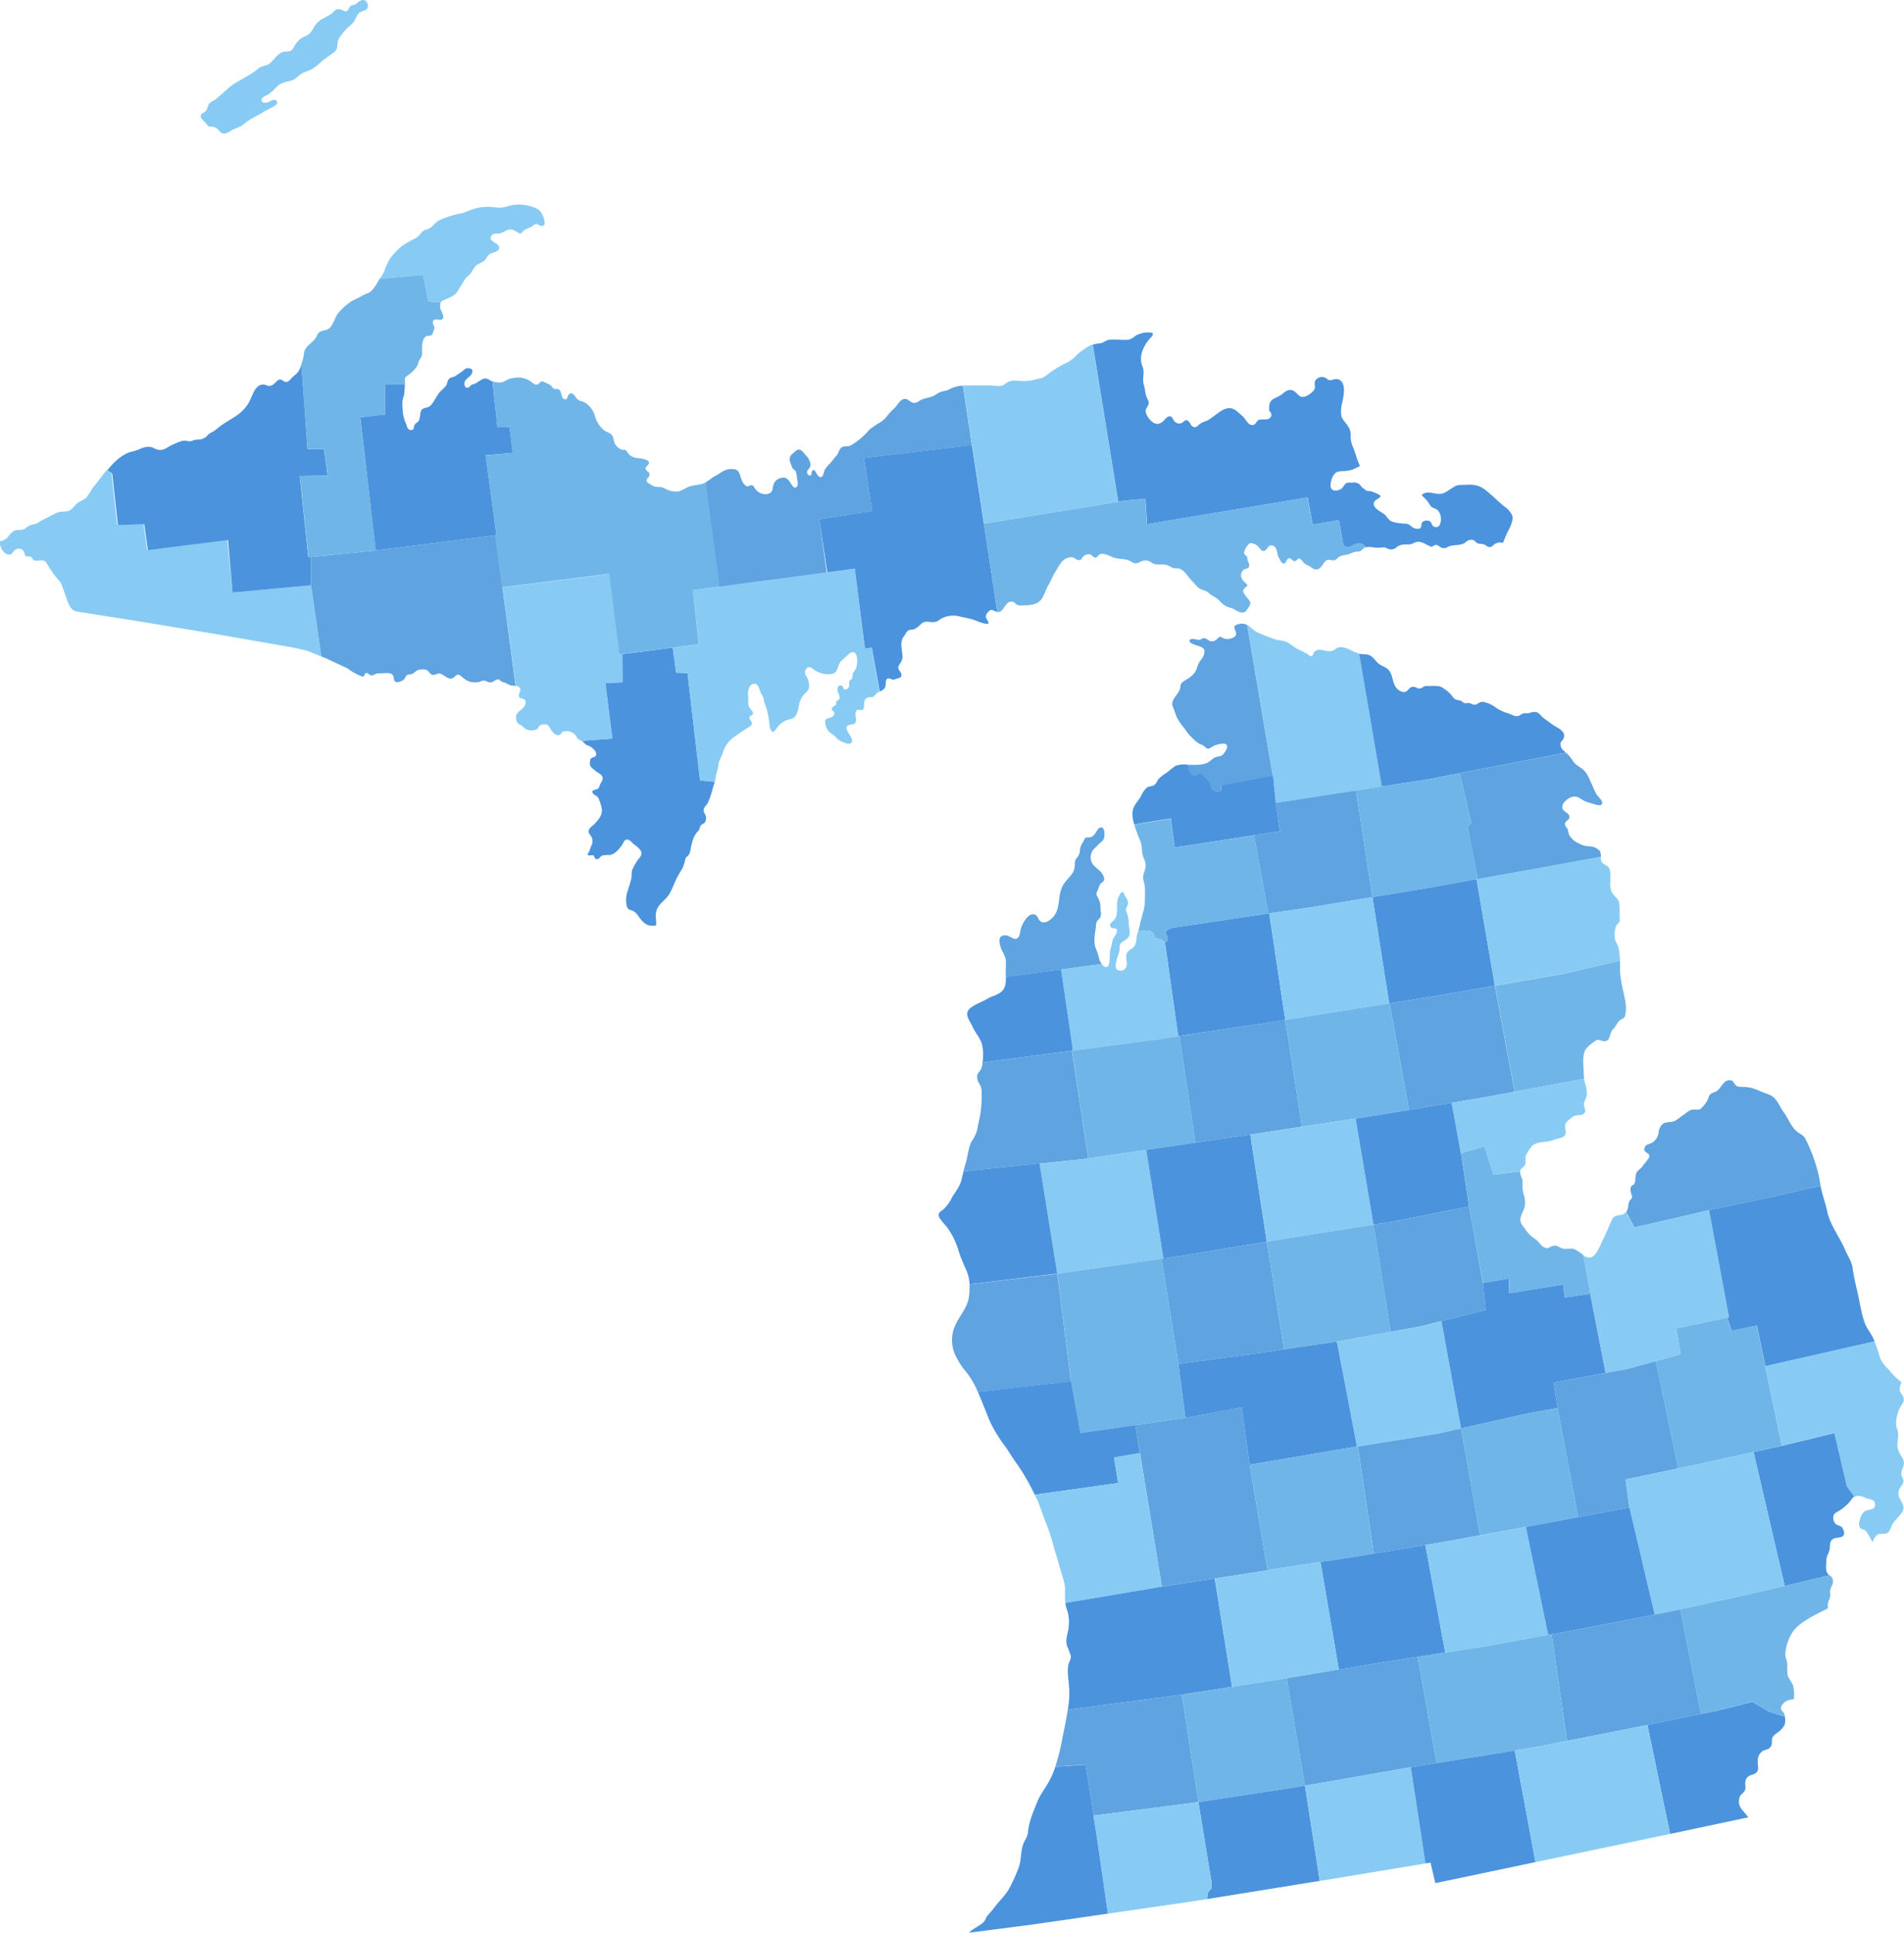 <?xml version="1.0" encoding="UTF-8"?> <svg xmlns="http://www.w3.org/2000/svg" viewBox="0 0 588.03 596.88"><defs><style>.a{fill:#87cbf4;}.b{fill:#4b93dd;}.c{fill:#70b5e8;}.d{fill:#5fa3e0;}</style></defs><path class="a" d="M111.74.05C110.68.37,110.1,1.4,109,1.59s-.86.49-1.42,1.32a1,1,0,0,1-1.43.43,3.08,3.08,0,0,0-1.75-.52c-.87.08-1.2.73-1.82,1.23-1.32,1.06-3,1.57-4.31,2.71S96.4,10,95,10.84A16,16,0,0,0,92.78,12a8.21,8.21,0,0,0-1.56,1.76c-.45.67-.65,1.48-1.37,1.9s-1.75.16-2.57.42c-1.59.51-2.73,2.53-4,3.52-1.07.84-2.37.64-3.43,1.5a22.53,22.53,0,0,1-2,1.5c-1.62,1-3.2,1.92-4.86,2.85a13.85,13.85,0,0,0-2,1.42c-1.46,1.19-2.89,2.59-4.32,3.73-.76.61-1.78.82-2.27,1.74-.39.71-.34,1.48-1,2.09S61.88,35,62,36c.06.8,1.27,1.57,1.73,2.26.67,1,.85.75,2,.91s1.47.68,2.16,1.44c1.3,1.42,2.69.13,4-.54.81-.41,1.7-.67,2.5-1.13s1.53-1.17,2.34-1.69c1.47-1,3.1-1.66,4.57-2.65.71-.47,1.53-.77,2.26-1.2a7.39,7.39,0,0,0,1.89-1.25.84.84,0,0,0-.73-1.31c-.74-.05-1.49.67-2.25.81s-1.62.22-1.67-.73,1.21-1.26,1.91-1.68c1.5-.9,2.35-2.28,3.76-3.21s3.62-.8,4.94-1.88a11.53,11.53,0,0,1,2.19-1.67c.91-.44,2-.67,2.88-1.2a24.29,24.29,0,0,0,3-2.44c1.06-.89,2.25-1.61,3.34-2.44a2.86,2.86,0,0,0,1.33-1.81,6.87,6.87,0,0,1,.41-2.5,18.16,18.16,0,0,1,2-2.69c.79-1,1.87-1.56,2.62-2.58.58-.8.91-1.8,1.5-2.57.74-1,2.41-.7,2.85-1.89S112.94-.3,111.74.05Z"></path><path class="a" d="M132.28,93.07l3.84.38c.42-.76,1.4-.88,2.54-1.45a7.88,7.88,0,0,0,2.15-1.35A20.06,20.06,0,0,0,142,88.82c.94-1.2,1.32-2.6,2.5-3.53,1.39-1.08,1.61-2.75,3.11-3.7a13.06,13.06,0,0,0,1.89-1c.62-.56.95-1.44,1.59-2,.86-.78,3.78-.76,2.94-2.64-.45-1-3.63-1.52-2.11-3.35.57-.68,1.66-.37,2.42-.48a8.63,8.63,0,0,0,2-.94c1.62-.66,2.37-.1,3.7.69.89.52.9.09,1.64-.59s1.74-.77,2.57-1.33c.67-.46.89-.91,1.77-.66.61.17,1.3.87,1.93.26.78-.74-.36-3.22-.87-4-.81-1.27-2.95-1.81-4.38-2.14a12.79,12.79,0,0,0-5.37.12,9.42,9.42,0,0,1-3,.61c-1.07,0-2.11-.21-3.2-.25a14.65,14.65,0,0,0-5.45.85c-1,.32-2.07.9-3.12,1.13a21.19,21.19,0,0,0-2.66.6A31.41,31.41,0,0,0,135.7,68c-1.52.82-2.14,2.33-3.91,2.86a3.13,3.13,0,0,0-1.92,1.31,5.5,5.5,0,0,1-1.75,1.54,23,23,0,0,0-3.94,2.25,21.41,21.41,0,0,0-3.71,3.84,22.11,22.11,0,0,0-1.87,4.14,15.11,15.11,0,0,1-1.33,2.18l13.35-1.18Z"></path><path class="a" d="M71.83,183,70.2,166.73l-24.75,3.13-1.12-8-8.13.25-1.75-15.88-1.56-1c-.8,1-1.57,2-2.31,3S29.11,150,28.42,151a20.46,20.46,0,0,1-1.71,2.63c-.83.83-2.12,1.11-3,1.9-1,.92-1.51,2.12-3,2.35s-2.15,0-3.4.6c-.93.43-1.86.91-2.75,1.4a19.36,19.36,0,0,0-2.53,1.36c-1.09.82-1.84.56-3,1.1S8,163.46,6.7,163.61s-1.8-.12-2.77.6S2.54,166,1.57,166.58a3,3,0,0,1-1.52.52,3.21,3.21,0,0,0,.14,1.68c.38,1,1.14,2.26,2.26,2.45,1.42.25,1.36-.8,2.21-1.4a1.81,1.81,0,0,1,2.79.65c.27.47,0,.89.62,1.25s1,0,1.51.28.52.86,1,1.07a4.26,4.26,0,0,0,1.63,0c1.36-.07,1.7,0,2.38,1.15.55,1,1.17,1.86,1.77,2.75a25.45,25.45,0,0,0,2,2.47c.88,1,1.2,2.76,1.69,4,.77,1.95,1.36,5,3.65,5.4l18.92,3,24.66,4.08,22.92,4,4.5,1,4.55,1.81-3.17-22Z"></path><path class="b" d="M95.2,172l-2.62-25,8.62-.12-1.12-8.13H95l-1.87-25.62-.16-.2c-.08.23-.15.45-.24.68-.53,1.46-1.36,1.93-2.42,2.89-.48.44-.94,1.26-1.64,1.43s-1.14-.31-1.67-.59c-1.42-.76-2.06,1.85-3.83,1.83-.73,0-1.2-.41-1.92-.42a2.71,2.71,0,0,0-1.77.75c-1.35,1.36-1.73,3.24-2.65,4.85a12.2,12.2,0,0,1-3.49,3.8c-1.55,1.08-3.21,2-4.77,3.06-.89.62-1.62,1.29-2.48,1.9-.47.32-1,.53-1.42.81s-.58.6-.93.9a4.23,4.23,0,0,1-2.07.93,6.7,6.7,0,0,0-2,.23,2.43,2.43,0,0,1-2,.17,3.59,3.59,0,0,0-2,.21,24.5,24.5,0,0,0-4,1.83,3.63,3.63,0,0,1-3,.68c-1-.26-1.52-.86-2.62-.87a6.32,6.32,0,0,0-3,.75,23.19,23.19,0,0,1-2.88.87c-2.92,1-5.12,3.27-7.06,5.65l1.56,1,1.75,15.88,8.13-.25,1.12,8,24.75-3.13L71.83,183l24.25-2.25V172Z"></path><path class="c" d="M111.2,128.86,119,128l-.12-9.25,6.17-.1c0-.16,0-.32,0-.47,0-1.23-.19-1.51.76-2.16a9.91,9.91,0,0,0,2.92-2.85c.49-.72.4-1.46.88-2.17a2.76,2.76,0,0,0,.77-2c0-1.39-.27-4.65,1.5-5.23.7-.23,1.27.14,1.69-.68a7.88,7.88,0,0,0,.56-1.75c.06-.61-.37-.95-.42-1.5-.18-2.24,2.32-.39,3.07-1.44.58-.8-.72-2.53-.82-3.31a2.67,2.67,0,0,1,.17-1.62l-3.84-.38-1.66-8.17-13.35,1.18-.06.09c-.86,1.32-1.91,3.5-3.34,4.25a15.56,15.56,0,0,0-2.08.9c-1.26.87-2.9,1.27-4,2.22a20,20,0,0,0-3.47,3.28c-1,1.41-1.28,3.23-2.58,4.5-.85.83-2.19.56-3.11,1.25-.71.54-.86,1.53-1.46,2.21-1.21,1.4-3.06,2.26-3.28,4.29a16.61,16.61,0,0,1-1,3.84l.16.2L95,138.73h5.13l1.12,8.13-8.62.12,2.62,25h.88l20-2Z"></path><path class="b" d="M150,140.61l8.38-.75-1-8-3.75.12-1.51-14.17c-.82-.22-1.3-.91-2.22-.91-1.34,0-2.37,1.45-3.73,1.75-.93.21-.77.6-1.48,1s-1.21-.26-1.27-1c-.14-1.69,2-2.1,2.42-3.6.31-1.06-.52-1.38-1.42-1.34s-1.2.71-1.92,1.17-1.24.84-1.85,1.23-1.31.34-1.83.77c-.71.59-.61,1.55-1.07,2.25a14.72,14.72,0,0,1-1.68,1.67c-1.18,1.29-1.8,3-3,4.33-.61.67-1.21.67-2,.92s-1,.66-1.23,1.47a12.83,12.83,0,0,1-.41,2.3c-.34.65-1.11.77-1.42,1.48s0,1.52-1.1,1.5-1.14-1-1.48-1.85a12.28,12.28,0,0,1-1.1-4.74,14.82,14.82,0,0,1,0-2.58c.1-.69.43-1.27.51-2,.1-1,.16-2,.21-3l-6.17.1L119,128l-7.75.88L116.08,170l37.25-4.75Z"></path><path class="d" d="M152.9,165.29,116.08,170l-20,2v8.75l3.17,22,1.53.61,6.59,3.08a16.06,16.06,0,0,0,4.41,2.44c1.13.27.48-.75,1.25-1s1,.88,1.93.68c.75-.17,1.09-.64,2-.59,1.22.07,3.32-.52,4.25.42.59.59.21,1.47.75,2s1.54.19,2.1-.09c.82-.4.85-.7,1.3-1.41s.74-.49,1.58-.66,1.24-.89,2-1.24a4.62,4.62,0,0,1,2.42-.19c1,.21,1.13,1,1.83,1.44s1.36,0,2.09-.2c1.43-.36,2.67,1.8,4.18,1.5,1.3-.26,1.35-1.88,2.75-.85,1.1.81,2,1.76,3.4,1.95a7.71,7.71,0,0,0,2.25,0c.65-.14,1.07-.59,1.83-.42s1.23.67,2.1.48,1.42-1.09,2.32-.82c.3.09.48.43.75.59a12.24,12.24,0,0,0,1.25.42,6.26,6.26,0,0,0,1.91.83c.36,0,.8.07,1.23.14L153,165.36Z"></path><path class="a" d="M187,211l5.38-.25-.11-8.74-.89.12-3.13-24.88-33.07,4.17,4.13,30.39a1.81,1.81,0,0,1,1.2.6c.52.68,0,1.15-.18,1.84-.58,2.26,2,.74,2,2.67s-2.44,2.45-2.91,4.08a2.86,2.86,0,0,0,.51,2.34,4.64,4.64,0,0,0,1.16.73,11.24,11.24,0,0,1,1,.94,3.77,3.77,0,0,0,2.63.5,1.69,1.69,0,0,0,1.63-1c.48-.67.79-.73,1.66-.77s1.24.08,1.71.92,1.7,2.86,3.1,2.26c.57-.25.56-.86,1.25-1a3.64,3.64,0,0,1,4,1.58c.53,1,.63.84,1.59,1.32h0l9.46-.69Z"></path><path class="b" d="M212.33,207.86l-3.5-.13L207.77,200l-15.55,2,.11,8.74L187,211l2.13,17.13-9.46.69c.68.34.87,1,1.58,1.29a5,5,0,0,1,1.91,1.08c.48.48,1.14,1.21.93,2s-1.19.58-1.65,1.1a3.44,3.44,0,0,0-.19,2.07c.2.66,1.1,1.18,1.59,1.67s1.65.95,2.06,1.57c.64,1-.24,1.93-.59,2.73s-.19,1.17-1.31,1.51c-.61.19-1.41.25-.92,1.1.4.69,1.37.79,1.75,1.58a14.78,14.78,0,0,1,.94,2.84c.52,2.13-.75,3.56-2.1,5.05-.64.69-2.2,1.48-1.82,2.7.22.68.84,1.12,1,1.81a3.23,3.23,0,0,1-.21,2.29c-.33.63-.47,1.28-.75,1.9s-1,1.07.39,1.08c.34,0,.72-.19,1,0s.41,1,.81,1.1c.85.31,1.24-.76,1.85-1.05a9.9,9.9,0,0,1,2.39-.19c1.55-.21,3-1.9,3.82-3.16.38-.57.6-1.49,1.35-1.59s1.32.53,1.78,1c.91.9,3.09,2,2.81,3.51-.14.83-1,1.5-1.4,2.17a23.6,23.6,0,0,0-1.33,2.42c-.42.85-.18,1.86-.37,2.81-.27,1.33-.78,2.73-1.15,4a8.09,8.09,0,0,0-.26,4.59c.28,1.12.81,1.09,1.82,1.5s1.47,1.23,2.14,2.17c1,1.33,2.12,2.41,3.71,2.42.45,0,.91,0,1.37-.05.17-1.63-.41-3.15.2-4.82.72-2,2.67-3,3.76-4.72s1.73-3.84,2.71-5.65c.48-.89,1-1.65,1.47-2.5a12.78,12.78,0,0,0,.91-2.85c.26-.71.69-.77,1.1-1.37a5.34,5.34,0,0,0,.53-1.88c.48-1.92.71-3.59,2.06-5.14a2.63,2.63,0,0,0,.58-.71c.19-.37.22-1,.5-1.29.48-.54,1.12-.49,1.42-1.25a2.42,2.42,0,0,0,0-1.94c-.25-.58-.7-1.11-.51-1.83s1-1.33,1.32-2.09A28.64,28.64,0,0,0,220,244c.18-.85.51-1.69.75-2.54L216.2,241Z"></path><path class="a" d="M269.2,200l-2.12.38L264,175.61l-50,6.62L215.83,199l-8.06,1,1.06,7.72,3.5.13L216.2,241l4.56.47a6.92,6.92,0,0,0,.19-.88,16.29,16.29,0,0,1,.61-2.75c.28-.83.28-1.75.53-2.58s.8-1.72,1.11-2.65a8.82,8.82,0,0,1,3-4.6,59.32,59.32,0,0,1,5-3.4c.57-.35,1-.58,1-1.27s-.71-.93-.75-1.59c0-.89.78-.57,1.07-1.26s-1.13-1.69-1.33-2.55c-.23-1.07,0-2.19-.16-3.27s.31-3.32,1.67-3.5c1.8-.23,1.77,2.22,2.48,3.25a3.72,3.72,0,0,1,.75,1.94,9.24,9.24,0,0,0,.69,2.06,29,29,0,0,1,1.06,5.75c.08.45.41,1.76.94,1.84s1.25-1.16,1.6-1.57a6.55,6.55,0,0,1,3.73-2.33c2-.32,2.39-2.14,2.73-3.92a7,7,0,0,1,2.27-4.35,2.74,2.74,0,0,0,.92-2.51,5.85,5.85,0,0,0-1-2.74,1.77,1.77,0,0,1,.43-2.32c.92-.64,1.61.25,2.32.71a7.44,7.44,0,0,0,5.23,1.17c2.16-.43,1.61-2.52,2.85-3.89.6-.68,1.42-1.28,2.07-1.92s1.45-1.24,2.18-.76c1.18.79.83,4.27.21,5.24-.51.8-.8.87-.89,1.94,0,.4,0,.57-.19.89s-.56.23-.73.69c-.29.78.28,1.46-.42,2.16a1.16,1.16,0,0,1-1.08.42c-.49-.16-.3-.59-.6-.92-.59-.63-1.38-.34-1.57.5s.27,1.37.48,2.11a2.1,2.1,0,0,1,.09,1.21c-.19.37-.72.4-.92.85s0,.67-.18,1-.92.52-1.12.88c-.52,1,.52.84.66,1.64s-.92,1.38-1.66,1.56-1.22.29-1.18,1.27a4.91,4.91,0,0,0,1.08,2.84c.61.67,1.48,1,2.11,1.73a5.4,5.4,0,0,0,2.24,1.58c.58.24,1.95.79,2.55.33s.19-1.5-.13-2.06c-.79-1.42-2.48-3.31.09-3.67.92-.12,1.44-.14,1.56-1.15.1-.85-.42-2.23.06-3,.58-.94,1.36-.05,2-.4s.39-1.86.5-2.45a1.68,1.68,0,0,1,1.6-1.46,5.45,5.45,0,0,0,1.07-.07c.49-.2.77-.81,1.16-1.11a4.38,4.38,0,0,1,.86-.5Z"></path><path class="c" d="M217.8,149.07c-1.47.78-3.24.63-4.76,1.14-1.22.41-2.27,1.27-3.53,1.56a6.8,6.8,0,0,1-3.49-.54,9.09,9.09,0,0,0-1.88-.83,14.76,14.76,0,0,1-2.11-.14,8.93,8.93,0,0,1-1.3-.8c-.51-.28-1.11-.47-1-1.23.07-.61.73-.8.84-1.41.18-1-.57-1-1-1.67-.57-.87.25-1.1.65-1.66,1.19-1.66-2.87-2-3.83-2.09a4,4,0,0,1-1.83-.81c-.64-.44-.87-1.32-1.42-1.61-.34-.18-.82,0-1.18-.11a4.27,4.27,0,0,1-1.32-.89c-1.46-1.18-.71-3-2.08-4-.7-.52-1.51-.66-2.17-1.24a8.61,8.61,0,0,1-2.58-4,7.35,7.35,0,0,0-2.44-3.92,4.39,4.39,0,0,0-2-.94,2.84,2.84,0,0,1-1.61-1.31c-.39-.52-1-1.39-1.81-1-.47.24-.73,1.24-.95,1.71-2.35.41-.93-3.14-3.07-3.15-1.2,0-1-.17-1.73-1a3.64,3.64,0,0,0-1.42-.77,8,8,0,0,0-1.19-.57c-.87-.11-1,.87-1.74,1s-1.47-.68-2-1a6.56,6.56,0,0,0-5.06-1.09,7.51,7.51,0,0,0-2.28.63,4.35,4.35,0,0,1-2.09.81,8.71,8.71,0,0,1-2.26-.34h0L153.58,132l3.75-.12,1,8-8.38.75,3.38,24.62-.43.06,0,.07,2.18,16,33.07-4.17,3.13,24.88,24.5-3.13L214,182.23l8.44-1.11L218.1,148.9Z"></path><path class="d" d="M269.33,157.86l-2.5-16.38,33.34-4-2.79-18.38a9.89,9.89,0,0,0-4.52,1.33,12.28,12.28,0,0,1-2,.48,8.14,8.14,0,0,0-2,1.06c-1.53,1-3.22.79-4.75,1.73-.78.48-1.22.87-2.17.67-.79-.18-1.26-.87-2-1.09-1.75-.52-2.64,1.78-3.67,2.75a20.46,20.46,0,0,0-2.14,2.23,8.22,8.22,0,0,1-2.25,2.15c-1,.57-1.93,1.22-2.86,1.86a4.46,4.46,0,0,0-1,1,22.3,22.3,0,0,1-5.12,4.2c-.92.6-2,.13-2.9.66s-1,1.92-1.66,2.59-1.21,1.54-1.94,2.32a10.48,10.48,0,0,0-1.69,2.07c-.29.56-.36,1.85-1,2.16-1.44.74-2-3.64-3-1.57-.18.38.07.9-.35,1.09a.82.82,0,0,1-1-.49c-.47-1,.49-1.32.76-2,.5-1.28-.33-2.74-1.2-3.65-.6-.61-1.38-1.94-2.33-1.78-.77.14-1.27.81-1.83,1.27-1.36,1.12-.89,2.23-.27,3.81a3.21,3.21,0,0,0,.43.85c.26.3.61.36.82.73a8.36,8.36,0,0,1,.42,2.32c.12.64.53,2-.15,2.54s-1.12-.16-1.44-.61c-.9-1.27-1.52-2.69-3.4-2.16s-2.27,1.61-2.56,3.33-2,1.95-3.52,1.44a4,4,0,0,1-1.75-1.29c-.41-.51-.57-1.28-1.33-1.23s-1,.67-1.77.08a4.36,4.36,0,0,1-1.25-1.9c-.65-1.62-.54-3.08-2.65-3.18s-2.9.55-4.5,1.58c-.67.44-1.35.73-2,1.19s-1.23.92-1.88,1.31l4.29,32.22,33.06-4.39L253,160.36Z"></path><path class="b" d="M300.17,137.45l-33.34,4,2.5,16.38L253,160.36l2.5,16.37,8.5-1.12,3.13,24.75,2.12-.38,2.44,13.59a5.28,5.28,0,0,0,1.15-.65c.82-.66.6-1.4.75-2.44s.71-1.1,1.56-.81c.42.14.36.36.93.21s.76-.3,1.24-.4c1.39-.28,1.3-1.2.61-2.16-1-1.37-.35-1.67.42-3a3.86,3.86,0,0,0,.3-2.4c-.15-1.66-.7-3.75.37-5.19.38-.5.76-1.3,1.17-1.73.63-.66,1.29-.42,2.08-.66a7.43,7.43,0,0,0,2.31-1.77c.92-.77,1.7-.55,2.82-.5a4.08,4.08,0,0,0,2.17-.25,10,10,0,0,1,1.43-.92,8,8,0,0,1,4.76-.67c1.4.37,2.9.6,4.33,1,1.71.46,3.37,1.51,5.15,1.42.14-.88-.43-1.08-.68-1.82s.1-1.28.61-1.81.73-.85,1.64-.5A9.48,9.48,0,0,0,308,189Z"></path><path class="a" d="M337.45,106.39l-.25.07a18.57,18.57,0,0,0-5.25,3.76,8.91,8.91,0,0,1-2.73,1.89,38.18,38.18,0,0,0-5,3,12,12,0,0,1-2.35,1.59c-.72.26-1.48.28-2.21.53a14.36,14.36,0,0,1-5.4.34,6.28,6.28,0,0,0-2.6.25c-.8.3-1.54,1.08-2.33,1.3a7.89,7.89,0,0,1-2.17,0c-3.19-.15-6.37-.06-9.56-.06h-.18l6.48,42.63L345.33,155Z"></path><path class="b" d="M467,159.11a6.85,6.85,0,0,0-2.26-2.6c-2-1.58-3.77-3.42-5.75-5-2.16-1.72-3.76-1.92-6.41-1.79-1.41.07-2.34-.1-3.59.66-.93.57-1.79,1.23-2.75,1.74-2.44,1.32-5.1-1.18-7.16.76l0,0a6.31,6.31,0,0,0,1,1.05,9.25,9.25,0,0,1,1.63,2.19c.56.82,1.6.82,2.27,1.42A3.85,3.85,0,0,1,445,160c.14,1.24-.37,3.34-2.08,2.66-.78-.31-.61-1.07-1.25-1.62a2.07,2.07,0,0,0-2.38.2c-.56.59,0,1.59-.87,2a2.69,2.69,0,0,1-2.07-.34c-.69-.42-1.11-1-1.93-1.15a25.16,25.16,0,0,1-2.59-.23,8.27,8.27,0,0,1-2.48-.7,9.64,9.64,0,0,1-1.35-1.57c-1-1.09-3.8-2-3.75-3.75,0-1.51,3.64-1.82,1.34-2.89a15.72,15.72,0,0,0-2-.84c-.56-.17-2,0-2.08-.75-.85-.17-1.19-1.11-1.82-1.58a2.91,2.91,0,0,0-2.17-.37c-1,0-1.61-.21-2.23.6s-.68,1.19-1.6,1.58c-1.42.6-2.91.23-2.75-1.6.13-1.48.73-3.43,2.27-4a11.38,11.38,0,0,1,2.06-.17,17.22,17.22,0,0,0,2.17-.35c.61-.21,1.25-.59,1.85-.82a1.58,1.58,0,0,0,.69-.46c-.21-.46-.4-.93-.59-1.42-.54-1.41-.91-2.85-1.5-4.27a7.5,7.5,0,0,1-.74-3.48,4.91,4.91,0,0,0-.88-3.14c-.62-.94-1.67-1.94-2-3a9.39,9.39,0,0,1,.22-4c.41-1.75,1.16-5.31-.22-6.75-1-1-1.69-.78-2.78-.49-1.49.4-1.26-.3-2.49-.76a2.47,2.47,0,0,0-2.79,1c-.53,1.15.39,2.08-.59,3.16-.78.85-2.29,2-3.48,1.87s-1.73-1.59-2.92-2c-1.56-.49-2.49.6-3.57,1.38s-2.71,1.06-3.32,2.22-.24,2-.4,2.67a1.74,1.74,0,0,1,.59.7c.47,1.15-.47,1.91-1.44,2a11.17,11.17,0,0,0-2.17.08c-.85.27-.88,1.19-1.6,1.51-1.66.74-2.59-1.78-3.57-2.61s-2.48-2.53-4-2.48c-2,.08-3.16,1.29-4.72,2.36a16,16,0,0,1-2.19,1.5,8.27,8.27,0,0,0-2.32,1.07c-.64.55-1.12,1.26-2.09.8-.76-.35-.81-1.34-1.5-1.79-.93-.61-1.1.19-1.83.58a1.86,1.86,0,0,1-2.09-.18c-.57-.42-.76-1.28-1.27-1.67s-1.31.06-1.83.66c-1.05,1.24-2.27,2.18-3.92,1-1.09-.77-2.62-2.83-2-4.12.51-1.07,1.11-1.31.62-2.58a8.38,8.38,0,0,1-.93-2.85c-.05-1-.46-1.8-.57-2.78-.13-1.2.15-2.41.06-3.57s-.7-1.91-.74-2.94a7,7,0,0,1,.62-3.68,11.43,11.43,0,0,1,2.21-3.42c.89-.75,1.34-1.82-.25-1.75a7.83,7.83,0,0,0-4.4,1.08,4.59,4.59,0,0,1-2.18,1.17,24.14,24.14,0,0,1-2.69,0,20.49,20.49,0,0,0-3.23,0c-.93.15-1.66.86-2.56,1.07a20.06,20.06,0,0,0-2.44.42l7.85,48.43,8.4-.84.5,7.88,49.63-8.25,1.5,8.37,8.12-1.37c.34,1.87.67,3.74,1,5.6.18.92.19,2.35,1.2,2.69s2.12-.77,3-.92,1.57-.34,2.38.25a4.34,4.34,0,0,1,.76.78,4.91,4.91,0,0,1,2.09,0,13.44,13.44,0,0,0,2.54.1,4.93,4.93,0,0,1,1.21-.08c.42.09.74.39,1.19.5a2.54,2.54,0,0,0,2.19-.34,3.92,3.92,0,0,1,2-1,18.17,18.17,0,0,1,2.1-.08c.88,0,1.21-.38,2-.67,1.53-.54,3,.56,4.27,1.15.94.42.76.18,1.58-.21s1.24.26,1.9.59a1.94,1.94,0,0,0,2.06,0c1.89-1.08,4.14-.17,5.85-1.67a2.25,2.25,0,0,1,2-.59c.65.15.81.61,1.32.94s1.29.22,2,.4.91.67,1.58.83c.93.22,1.14-.32,1.84-.83a2.91,2.91,0,0,1,2.59-.4l1-2.39C465.88,163.6,467.65,160.89,467,159.11Z"></path><path class="c" d="M421.08,168.23c-.81-.59-1.36-.41-2.38-.25s-2.08,1.25-3,.92-1-1.77-1.2-2.69c-.35-1.86-.68-3.73-1-5.6L405.33,162l-1.5-8.37-49.63,8.25-.5-7.88-8.4.84,0,.16-41.47,6.72L308,189a1.27,1.27,0,0,0,1.2-.33c1.11-.91,1.74-3.22,3.5-2.84.73.16,1,.92,1.76,1.09a10.4,10.4,0,0,0,2.16,0,8.79,8.79,0,0,0,2.94-.4c2.83-.95,2.86-3.58,4.21-5.77.8-1.3,1.27-2.77,2.12-4.08s1.55-2.94,2.75-3.83a3.86,3.86,0,0,1,2.48-.75c.74.07,1.11.7,1.83.85.94.19,1-.36,1.44-.91a2.41,2.41,0,0,1,2-.86c.94,0,.88.88,1.77,1s.83-.72,1.58-1c1.36-.51,3.26.74,4.5,1.11s2.83.29,4.17.72c.89.28,1.63,1.13,2.67.92s1.7-1,3.06-.83c1.12.14,1.67,1,2.75,1.17s1.94,0,2.9.1a6,6,0,0,1,2.15.92c.86.43,1.85.05,2.72.5,1.35.69,2.2,2.32,3.25,3.37,1.25,1.25,2.05,2.72,3.77,3.12a3.76,3.76,0,0,1,1.87,1.08c.69.6,1.53.93,2.27,1.48s1.27,1.24,2,1.84a6.24,6.24,0,0,0,2.41,1.08c1.26.39,3,2.14,4.33,1.15a7.92,7.92,0,0,0,1.33-1.82c.51-.83.27-1.15-.34-2-.41-.55-.92-1.15-1.3-1.74-.58-.92-.33-1.28.4-1.9s.76-.65,0-1.43a3.82,3.82,0,0,1-1.32-1.82A2.37,2.37,0,0,1,384,176c.6-.47,1.5-.27,1.76-1s-.42-1.57-.5-2.23c-.05-.36,0-.57-.15-.87s-.72-.46-.86-1c-.21-.79,1.21-3.05,1.92-3.17a3.57,3.57,0,0,1,2.36,1c.38.31.85,1.18,1.31,1.35,1.56.58,1.63-2.39,3.42-1.51,1.37.68,1,2.4,1.64,3.51.31.56.78,1.78,1.36,1.91,1,.25.86-1,1.5-1.44,1.1-.7,1.45,1.39,2.6.53.62-.47.6-1,1.42-.28.46.42.74,1,1.31,1.36s1.42.7,2.08,1.19c1.49,1.09,2.47.37,3.36-1,.35-.54.79-1.25,1.48-1.44s1.48.34,2.23.08c.55-.19.78-.71,1.26-1,1.1-.66,2.53-.49,3.68-1.12a6.14,6.14,0,0,1,2.51-.54c.92-.14,1.09-.93,1.9-1.26l.22-.05A4.34,4.34,0,0,0,421.08,168.23Z"></path><path class="d" d="M382.45,192.76c-3.09.73.92,2.78-1.5,4.1a3.79,3.79,0,0,1-2.75.38c-1.58-.61-1.12-1-2.34.12a2,2,0,0,1-2.79.25c-.67-.36-.52-.49-1.24-.5-.55,0-1,.47-1.5.51s-2.44-.73-2.89.08,1.33,1.33,1.89,1.53,2.16.6,2.5,1.25c.45.83-.2,2.38-.66,3a5.75,5.75,0,0,0-1.47,2.81,5.89,5.89,0,0,1-2.21,2.86c-.8.7-2.12,1.13-2.69,2-.38.54-.19,1-.35,1.53-.53,1.94-3.14,3.47-2.22,5.59.51,1.16.83,2.39,1.35,3.54a18.9,18.9,0,0,0,2.22,3.13,17.77,17.77,0,0,0,4.3,4.59c.47.3,1.14.44,1.63.77.32.22.7.75,1.09.85.68.18.81-.14,1.26-.35a10.72,10.72,0,0,1,1.12-.61c.66-.25,2.83-.86,3.51-.29.83.69-.27,2.15-.73,2.78-1,1.28-1.59.7-2.78,1.25-.89.41-1.48,1.31-2.5,1.72-1.82.74-3.93.56-5.95.53.19,1.36.89,3.38,1.95,3.37.68,0,1.08-.73,1.88-.59s1.17.84,1.65,1.32a6.12,6.12,0,0,1,1.44,1.65c.32.67.09,1.52.78,2.1a3.07,3.07,0,0,0,2.13.53c.81-.38.34-1.25.62-2l15.88-3L385.16,193A3.55,3.55,0,0,0,382.45,192.76Z"></path><path class="a" d="M414.08,199.86c-1.44,0-1.53.76-2.63,1.13-1.8.62-4.19-1.33-5.65.49-.42.52-.08,1-.85,1.13-.52.07-.82-.45-1.21-.66-.92-.49-1.85-1-2.82-1.43-1.26-.58-2.15-1.5-3.37-2.16s-2.48-.51-3.7-.91a55.09,55.09,0,0,1-5.4-2.12c-1.59-.73-2.26-1.82-3.29-2.37l7.92,46.52L394,248l32.83-5.09-7-41C417.85,201.38,416.16,199.88,414.08,199.86Z"></path><path class="b" d="M483.61,232.44c-.21-.19-.42-.38-.66-.58a2.53,2.53,0,0,1-1-2c0-1.06.56-.94.91-1.74,1.07-2.44-2.22-3.43-3.57-4.48-.85-.67-1.85-1.31-2.71-2s-1.2-1.63-2.41-1.75-1.68.45-2.75.4a2.18,2.18,0,0,0-1.38.2c-.45.19-.66.55-1.21.65-1,.19-2-.49-2.87-.78a14.56,14.56,0,0,1-3.77-1.68,9.76,9.76,0,0,0-4.11-1.92c-1.38-.13-1.68.94-2.88.89-.38,0-.88-.43-1.37-.51s-1.05.13-1.51,0-.81-.58-1.24-.75-1-.14-1.5-.37c-.81-.41-1.16-1.3-1.84-1.91a11.72,11.72,0,0,0-2.91-2.1,10.19,10.19,0,0,0-3.13-.12,7.31,7.31,0,0,0-1.62,0c-.51.12-.8.51-1.22.65-1.11.37-1.67-.64-2.79-.41-.85.18-1.21,1.27-2,1.51-1.07.34-2.27-.5-2.88-1.28-1.3-1.67-.93-4.38-2.75-5.85-.83-.67-1.79-.85-2.62-1.52s-1.41-1.63-2.25-2.26c-1-.78-1.88-.58-3.13-.72a5.09,5.09,0,0,1-.66-.12l7,41,13.92-2.16Z"></path><path class="b" d="M362.78,261.73l32.5-5L394,248l-.87-8.5-15.88,3c-.28.76.19,1.63-.62,2a3.07,3.07,0,0,1-2.13-.53c-.69-.58-.46-1.43-.78-2.1a6.12,6.12,0,0,0-1.44-1.65c-.48-.48-.91-1.19-1.65-1.32s-1.2.59-1.88.59c-1.06,0-1.76-2-1.95-3.37h-.42a7.24,7.24,0,0,0-3.35.41,28.6,28.6,0,0,0-2.55,2,12.55,12.55,0,0,0-2.63,2c-.49.59-.71,1.43-1.34,1.89s-1.55.34-2.23.76a7,7,0,0,0-1.87,2.66c-1.16,2-2.63,3-2.66,5.44a9.88,9.88,0,0,0,.57,3.33l11.26-1.87Z"></path><path class="c" d="M362.78,261.73l-1.25-8.91-11.26,1.87c.28.85.62,1.7.94,2.67s.93,2.12,1.22,3.22.19,2.11.4,3.13c.24,1.21,1,2.27,1,3.52s-.64,2.19-.75,3.38.39,2.1.5,3.25c.12,1.38,0,2.84,0,4.23,0,2.82-1.12,5.16-1.62,7.91a13,13,0,0,1-.44,1.52,10.18,10.18,0,0,1,3.93.13c.84.32.85.92,1.17,1.59.47,1,.89.48,1.83.91.48.22,1.05,1,1.75.65s.39-1.38.19-1.92-.62-1.12.17-1.65a5.71,5.71,0,0,1,1.89-.75l29.27-4.35L387.3,258Z"></path><polygon class="d" points="393.95 247.98 395.29 256.73 387.3 257.96 391.72 282.13 405.62 280.07 423.86 277.06 418.8 244.13 393.95 247.98"></polygon><polygon class="c" points="454.45 254.23 450.85 238.77 440.7 240.73 418.8 244.13 423.86 277.06 440.54 274.32 456.4 271.47 453.29 255.23 454.45 254.23"></polygon><path class="d" d="M486.2,246c1.36,0,2,.78,3.13,1.35a18.51,18.51,0,0,0,2.87.94c.73.21,2.45.9,2.63-.29.12-.73-1.23-1.94-1.63-2.5a16.23,16.23,0,0,1-1.28-2.62c-.92-1.86-1.6-4.23-3.35-5.5-1.17-.86-2.09-1.24-2.87-2.5a9.9,9.9,0,0,0-2.09-2.42l-32.76,6.33,3.6,15.46-1.17,1,3.12,16.24,19-3.4,19-3.45a3.2,3.2,0,0,0-.35-1.89,4.49,4.49,0,0,0-3.1-1.38,6.54,6.54,0,0,1-3.53-1,5.86,5.86,0,0,1-2.85-2.62c-.22-.55-.23-1.23-.5-1.79s-.81-.75-.75-1.5c.1-1.07,1.56-1.17,1.38-2.37-.14-1-1.77-1.39-2.1-2.28C481.93,248,484.73,246,486.2,246Z"></path><path class="d" d="M339.54,296.36a21.72,21.72,0,0,0-.93-3c-1.1-2.39-.42-4.76-.15-7.22a3.59,3.59,0,0,1,.37-1.66c.21-.39.74-.74.91-1.05.56-1.08.16-2,.09-3.17a5.26,5.26,0,0,0-.73-3c-.82-1.36-.46-1.43.13-2.85a6.08,6.08,0,0,1,.59-1.41c.38-.54.95-.48,1.13-1.22.24-.9-.58-2.1-1.15-2.72a21.56,21.56,0,0,1-2.32-2.15,3.87,3.87,0,0,1,.35-4.72c.65-.58,1.21-1.2,1.87-1.81.91-.83,1.28-1,1.38-2.35.06-.83,0-2.59-1.13-2.5-.88.07-1.54,1.83-2.09,2.38-.86.85-1.46.71-2.64.77-.42.84-.94,1.67-1.36,2.51s-.22,1.9-.68,2.84-1.09,1.13-1.23,2.38a7.08,7.08,0,0,1-.37,2.62c-.84,1.69-2.44,2.77-3.35,4.5-1.91,3.62-.28,7.79-3.88,10.51-.77.58-1.88,1.17-2.87.59s-.88-1.94-2-2.22c-2.08-.52-3.89,3.08-4.25,4.62-.21.88-.26,2.49-1.25,2.85s-2.15-.87-3.12-1c-3.32-.34-2.08,3.09-1.38,4.76a10.52,10.52,0,0,1,1.13,2.61,26.79,26.79,0,0,1,0,3.47c0,.64,0,1.32.06,2l29.59-4A5.13,5.13,0,0,1,339.54,296.36Z"></path><path class="b" d="M362.45,286.48a5.71,5.71,0,0,0-1.89.75c-.79.53-.43,1-.17,1.65s.47,1.57-.19,1.92a.71.71,0,0,1-.44.08L363.87,320,396.94,315,392,282.09Z"></path><path class="a" d="M358.45,290.15c-.94-.43-1.36.1-1.83-.91-.32-.67-.33-1.27-1.17-1.59a10.18,10.18,0,0,0-3.93-.13,12.74,12.74,0,0,0-.42,1.46c-.23,1.16-.11,2.57-.93,3.48-.68.75-1.82.92-2.22,2.15s.27,2.51,0,3.63a1.85,1.85,0,0,1-2.22,1.49c-1.42-.25-1.2-1.42-1-2.62s.74-2.31,1-3.5c.29-1.49-.34-1.86,1-2.79,1.06-.73,1.87-.95,2.12-2.33.19-1.11-.24-2.24-.25-3.38a8.78,8.78,0,0,0-.66-3.35c-.49-1.34.08-1.33.38-2.52.26-1-.47-1.91-.94-2.67-.33-.52-.1-1.24-1-.94-.37.12-.67.92-.83,1.23-1.17,2.12.09,5-1.26,7-.42.61-1.81,1.33-1.38,2.25.53,1.15,2.43-.12,2,1.75-.2.88-1.08,1.62-1.31,2.62s-.45,2-.73,3c-.34,1.24.32,5.8-1.62,5.1a2.43,2.43,0,0,1-1-.89L327.7,299.4l3.67,25.05L357.7,321l6.17-.94-4.11-29.16C359.25,290.83,358.83,290.32,358.45,290.15Z"></path><path class="b" d="M310.64,301.69c.05,1.77-.05,3.52-1.47,4.66a9.92,9.92,0,0,1-2.84,1.41c-.91.37-1.72.92-2.62,1.35-1.32.64-4.44,1.88-4.88,3.37-.49,1.66.91,3.13,1.52,4.55.7,1.62,1.84,2.92,2.6,4.55s.77,4.41.53,6.54l27.89-3.67L327.7,299.4Z"></path><polygon class="b" points="455.9 271.56 440.54 274.32 423.86 277.06 429.03 309.88 444.83 307.36 461.67 304.43 456.04 271.65 455.9 271.56"></polygon><polygon class="a" points="405.62 280.07 392.04 282.09 396.94 314.96 401.7 314.23 429.03 309.88 423.86 277.06 405.62 280.07"></polygon><path class="a" d="M500.3,296.68a16.9,16.9,0,0,0-.59-4.46c-.36-1.06-.94-1.47-1-2.71a7,7,0,0,1,.47-3.65c.23-.44.83-.79,1-1.25a6.5,6.5,0,0,0,0-2,19,19,0,0,0-.13-3.78c-.24-1.18-.88-1.52-1.63-2.4-2.07-2.44-.43-5.42-1.36-8.1-.37-1.08-1.8-1.21-2.38-2.12a3,3,0,0,1-.3-1.62l-19,3.45-19.47,3.49.13.09,5.64,32.78,21.28-3.7Z"></path><polygon class="c" points="364.18 319.99 357.7 320.98 331.03 324.5 331.12 324.57 336.09 357.76 369.19 352.88 364.29 320.07 364.18 319.99"></polygon><path class="d" d="M331,324.5l-27.55,3.62a10.15,10.15,0,0,1-.25,1.5c-.24,1-1.12,1.51-1.38,2.36a3.94,3.94,0,0,0,.6,2.63,4.64,4.64,0,0,1,.75,2.94,34,34,0,0,1-.78,8.43c-.29,1.17-.44,2.37-.76,3.54a13.87,13.87,0,0,1-1.64,3.13c-.86,1.63-1.06,4.1-1.56,5.9-.3,1.06-.59,2.12-.87,3.19l37-3.76,1.51-.22-5-33.19Z"></path><polygon class="d" points="396.94 314.96 364.18 319.99 364.29 320.07 369.19 352.88 384.58 350.61 402.1 347.95 396.94 314.96 396.94 314.96"></polygon><polygon class="d" points="461.67 304.43 444.83 307.36 428.89 309.9 429.2 310.07 435.17 342.79 458.58 338.86 467.75 337.15 461.67 304.43 461.67 304.43"></polygon><path class="c" d="M501.82,308.51c-.56-3-1.5-6.19-1.49-9.28,0-.76,0-1.65,0-2.55L483,300.73l-21.28,3.7h0l6.07,32.72,21.47-4a9.14,9.14,0,0,1-.13-1.42c0-2.32-.67-5.72.65-7.75a11.24,11.24,0,0,1,2.5-2.21c1.28-1,1.32-.57,2.69-.29a1.58,1.58,0,0,0,2.06-1.12c.54-1.23.33-1.73,1.35-2.74.73-.74,1.11-1.91,1.88-2.48,1.13-.85,1.44-.44,1.74-1.95A11.55,11.55,0,0,0,501.82,308.51Z"></path><polygon class="c" points="428.89 309.9 401.7 314.23 396.94 314.96 396.94 314.96 402.1 347.95 426.58 344.23 435.17 342.79 429.2 310.07 428.89 309.9"></polygon><polygon class="a" points="334.58 357.98 321.05 359.36 326.51 393.35 327.45 393.23 359.31 388.64 354 355.12 334.58 357.98"></polygon><path class="b" d="M297.59,361.74c-.22.83-.43,1.66-.61,2.49-.45,2-1.78,3.65-2.87,5.41a14.26,14.26,0,0,1-2.57,3.7c-1,.84-2.29,1.26-1.31,2.87.66,1.07,1.74,2.09,2.51,3.15a24,24,0,0,1,3.33,7c.72,2.43,1.89,4.67,2.78,7a11,11,0,0,1,.57,3.27l27.09-3.31-5.46-34Z"></path><polygon class="b" points="384.58 350.61 354 355.12 359.31 388.64 365.58 387.73 391.23 383.46 386.14 350.37 384.58 350.61"></polygon><path class="a" d="M489.21,333.15l-30.63,5.71-10.26,1.72,2.88,15.82.06.09-.06-.38,7.25-2.13,2.75,8.75,8.28-1c.14-.91,1-1.07,1.44-1.9s-.06-2.22.44-3.25a18,18,0,0,1,1.56-2.41c1.36-1.83,4.85-1.26,6.78-2.1.86-.37,1.77-.45,2.63-.77,2.65-1,0-3.09,1.57-4.85a10.41,10.41,0,0,1,2.18-1.75c.9-.49,2.35-.05,3.09-.77.93-.91,0-1.82,0-2.85s.81-1.85.88-3C490.19,336.28,489.51,334.83,489.21,333.15Z"></path><polygon class="a" points="386.14 350.37 391.23 383.46 397.08 382.48 424.19 378.2 418.66 345.44 386.14 350.37"></polygon><polygon class="b" points="448.32 340.58 426.58 344.23 418.66 345.44 424.19 378.2 430.33 377.23 453.7 372.61 451.26 356.49 451.2 356.4 448.32 340.58"></polygon><polygon class="c" points="358.59 388.74 327.45 393.23 326.51 393.35 330.79 426.57 333.62 442.57 366.12 437.9 363.95 421.23 358.79 388.9 358.59 388.74"></polygon><polygon class="d" points="391.23 383.46 365.58 387.73 358.59 388.74 358.79 388.9 363.95 421.23 388.62 417.9 396.56 416.73 391.23 383.46 391.23 383.46"></polygon><path class="d" d="M299.42,396.66a21.72,21.72,0,0,1-.21,4.06c-.48,3.09-2.7,5.45-4,8.18a11,11,0,0,0-.43,9,22.56,22.56,0,0,0,3.68,5.87,26.63,26.63,0,0,1,3.55,6.15l28.75-3.31-4.27-33.22Z"></path><path class="c" d="M489,387.66a12.22,12.22,0,0,0-2.89-1.93c-1.09-.29-2.29.1-3.38-.12s-1.8-1.17-3-.87-1.54,1.12-2.88.46c-1-.5-1.53-1.63-2.37-2.31a11.32,11.32,0,0,1-2.59-2.16c-.63-.84-1.37-1.75-1.91-2.62-1.34-2.22.88-3.88,1-6.12a8.27,8.27,0,0,0-.53-3.48,13.56,13.56,0,0,1-.22-3.52c0-1.18-.71-1.86-.75-2.88a1.9,1.9,0,0,1,0-.35l-8.28,1L458.45,354l-7.25,2.13,2.5,16.5L458,396.23l8-1.33.17,4.5,16.66-2.67.5,4,7.84-1.16Z"></path><polygon class="c" points="397.08 382.48 391.23 383.46 391.23 383.46 396.56 416.73 413.45 414.23 429.5 411.3 424.19 378.2 397.08 382.48"></polygon><polygon class="d" points="430.33 377.23 424.19 378.2 429.5 411.3 438.95 409.57 458.79 404.57 457.95 396.23 453.7 372.61 430.33 377.23"></polygon><polygon class="d" points="366.12 437.9 350.65 440.12 352.12 448.9 352.11 448.92 358.83 489.98 391.45 484.98 385.95 452.36 383.45 434.65 366.12 437.9"></polygon><path class="b" d="M350.65,440.12l-17,2.45-2.84-16L302,429.88a.31.31,0,0,0,.05.1c.93,2.1,1.74,4.22,2.6,6.35.4,1,.76,2,1.24,3a44,44,0,0,0,4.19,6.88c1.3,1.72,2.37,3.62,3.62,5.37a64.08,64.08,0,0,1,5.86,10.05L345.33,458l-1.25-7.87,8-1.38,0,.19v0Z"></path><polygon class="a" points="438.95 409.57 413.45 414.23 412.87 414.32 419.08 446.76 444.2 442.73 451.24 441.15 445.17 408 438.95 409.57"></polygon><polygon class="b" points="388.62 417.9 363.95 421.23 366.12 437.9 383.45 434.65 385.95 452.36 413.83 447.61 419.08 446.76 412.87 414.32 388.62 417.9"></polygon><path class="d" d="M562.24,366.19a38.65,38.65,0,0,0-1.79-7.58,45.7,45.7,0,0,0-3-7.13c-.63-1-1.45-1.19-2.35-1.9-1.78-1.41-2.65-3.8-3.9-5.62a22.83,22.83,0,0,1-1.37-2.14c-1.07-1.92-1.82-3.27-4.07-4s-4-1.9-6.4-2.09c-.82-.07-2.42.06-3.1-.41-.85-.58-.76-1.69-2-1.72-2.25-.05-2.71,2.86-4.5,3.59s-1.66.62-2.28,2.28a9.15,9.15,0,0,1-2.19,2.91c-.82.61-1.84.14-2.78.35-1.13.25-1.78,1.14-2.85,1.78-.78.47-1.45,1.16-2.27,1.59-1.16.62-2.69.28-3.75.91a3.77,3.77,0,0,0-1.38,2.71,4.44,4.44,0,0,1-1.75,3c-.89.69-2.38.55-2.63,1.88-.29,1.51,1.56,1.29,1.51,2.53,0,.63-1.58,2.22-2,2.88-.5.83-1.34,1.18-1.87,2-.68,1-.19,2.6-.8,3.6-.29.47-.84.46-1.07,1a3.78,3.78,0,0,0,0,1.5c.05.48.43,1.17.37,1.62-.09.7-.49.6-.75,1.13-.52,1-.3,2.13-.84,3.13a2.79,2.79,0,0,1-.2.31l2.54,4.77,23.08-5.34L546,369.9Z"></path><polygon class="b" points="483.29 400.73 482.79 396.73 466.12 399.4 465.95 394.9 457.95 396.23 458.79 404.57 445.17 408 451.24 441.15 472.45 436.36 481.08 434.86 479.83 426.98 495.89 424.01 491.12 399.57 483.29 400.73"></polygon><path class="a" d="M502.16,374.3c-1.23,1.67-3.35.2-4.36,2.43-.9,2-1.7,4-2.69,6-.74,1.48-2.07,5.28-3.91,5.62a2.93,2.93,0,0,1-2.23-.7l2.15,11.91L495.9,424l6.93-1.28,16.25-4.5-1.38-8L534,406.86l-6.17-33.13-23.08,5.34Z"></path><path class="a" d="M352.08,448.73l-8,1.38,1.25,7.87-25.74,3.68c.29.6.58,1.2.86,1.81,1.12,2.55,1.81,5.14,2.9,7.64a68.87,68.87,0,0,1,2.23,7.12c.73,2.29,1.35,4.48,2,6.76.54,2,1.44,4.09,1.35,6.23a21.3,21.3,0,0,0,.12,3.83L358.83,490Z"></path><polygon class="c" points="472.45 436.36 451.24 441.15 457.05 474.15 474.87 470.9 487.41 468.54 481.08 434.86 472.45 436.36"></polygon><polygon class="d" points="444.2 442.73 419.34 446.73 419.37 446.73 424.29 479.8 447.04 475.98 457.05 474.15 451.24 441.15 444.2 442.73"></polygon><polygon class="c" points="419.34 446.73 413.83 447.61 385.95 452.36 391.43 484.87 417.7 480.9 424.29 479.8 419.37 446.73 419.34 446.73"></polygon><polygon class="c" points="534.79 410.98 533.37 406.98 533.37 406.98 517.7 410.23 519.08 418.23 511.35 420.37 518.3 453.49 525.12 452.07 548.87 446.82 550.31 446.47 542.54 409.32 534.79 410.98"></polygon><polygon class="d" points="502.83 422.73 479.83 426.98 481.08 434.86 487.41 468.54 503.2 465.57 502.04 456.9 518.3 453.49 511.35 420.37 502.83 422.73"></polygon><path class="b" d="M577.2,411a12.11,12.11,0,0,1-1.65-3.51c-.91-3-1.34-6.16-2.07-9.23-.53-2.17-1-4.38-1.31-6.58s-1.44-3.63-2.26-5.56c-1.67-4-4.7-7.72-5.59-12-.52-2.55-1.52-5-2-7.62l-.06-.3L546,369.9l-18.17,3.83L534,406.86l-.58.12h0l1.42,4,7.75-1.66,2.64,12.62,33.74-7.67A18.67,18.67,0,0,0,577.2,411Z"></path><path class="a" d="M587.7,458.11c.59-1.34-.51-1.72-.5-3,0-1.73,1.45-2.62.5-4.5-.58-1.15-1.48-2.27-1.66-3.58-.2-1.48.32-3.07.16-4.58-.09-.93-.63-1.64-.62-2.62a10.92,10.92,0,0,1,1.46-5.53c.49-.83,1.09-1.39.88-2.47s-1.09-1.57-1.22-2.53a4.1,4.1,0,0,1,.61-2.39,20.65,20.65,0,0,1-3.26-3.05c-1.48-1.73-3-2.91-3.63-5.16a45.81,45.81,0,0,0-1.5-4.46l-33.74,7.67,5.13,24.53,16.23-3.9L570.37,459l2.38,3.27a2.54,2.54,0,0,1,1.33-.27c1.13,0,1.83.62,2.88.89s2,.21,2.12,1.61c.13,2.14-2.12,1.48-3.3,2.33-1,.74-2.28,4.07-1.17,5.14.35.34.83.28,1.21.53a3.53,3.53,0,0,1,1.1,1.29c.44.66.88,1.64,1.4,2.43.47-1.16,1.07-2.28,2.13-2.47,1.27-.22,2.2.25,3-.88.6-.83.71-1.86,1.37-2.71.8-1,1.77-1.91,2.51-3,1.74-2.65-1.34-3.74-1-6.38C586.46,459.68,587.29,459,587.7,458.11Z"></path><path class="b" d="M358.83,490,329,495.05a10.12,10.12,0,0,0,.59,2.27,12,12,0,0,1,.47,4.89c-.12,2.34-1.2,3.8-.5,6.15a27.63,27.63,0,0,1,1.13,3c.18,1.15-.59,1.84-.76,2.87-.39,2.25.16,4.8.25,7a27.38,27.38,0,0,1-.12,4.88c-.09.63-.2,1.27-.3,1.91l34.51-4.54,16.24-2.54-5.35-33.46Z"></path><polygon class="b" points="417.7 480.9 407.81 482.39 413.48 515.62 426.87 513.4 446.34 510.36 440.21 477.13 417.7 480.9"></polygon><polygon class="a" points="447.04 475.98 440.21 477.13 446.34 510.36 458.87 508.4 478.13 504.91 471.25 471.56 447.04 475.98"></polygon><polygon class="a" points="391.43 484.87 391.45 484.98 375.18 487.48 380.53 520.94 396.7 518.4 413.48 515.62 407.81 482.39 391.43 484.87"></polygon><path class="b" d="M570.37,459l-3.83-16.41-17.67,4.25-7.3,1.61,9.62,41.34L565,486.52a2.86,2.86,0,0,1-.63-.66c-.63-1-.33-2.69-.33-3.78,0-1.56.68-2.09,1-3.5.26-1.07-.12-2.12.71-3s2.22-.55,3.13-1,.78-1.49.25-2.5-1.28-.76-2.12-1.38a2.65,2.65,0,0,1-.6-3c.45-.66,2-1.26,2.6-1.81a15.3,15.3,0,0,0,2.53-2.43,4.16,4.16,0,0,1,1.14-1.27Z"></path><polygon class="a" points="525.12 452.07 502.04 456.9 503.18 465.38 503.2 465.4 511.03 498.63 514.37 497.98 541.37 492.07 551.19 489.77 541.57 448.43 525.12 452.07"></polygon><polygon class="b" points="503.18 465.38 503.2 465.57 474.87 470.9 471.25 471.56 478.13 504.91 487.37 503.23 511.03 498.63 503.2 465.4 503.18 465.38"></polygon><path class="b" d="M335.33,545l-9.4.62a27,27,0,0,1-2,4.63c-1.18,2.1-2.7,4-3.59,6.26-1.28,3.2-2.52,5.9-2.88,9.38-.14,1.38-.74,2-1.28,3.24-1.11,2.52-.62,5.41-1.72,8a47.84,47.84,0,0,1-3,6.5c-1.25,2-2.94,3.53-4.31,5.39-.66.9-1.35,1.62-2.06,2.44s-.68,1.66-1.6,2.41-2.17,1.42-3.18,2.12a10.59,10.59,0,0,0-1.07.9l19.25-2.48,23.7-3.42-3.07-21.25Z"></path><polygon class="c" points="396.7 518.4 365.01 523.37 370.11 556.54 400.83 551.86 403.03 551.47 397.38 518.29 396.7 518.4"></polygon><path class="d" d="M364.29,523.48,329.78,528c-.46,2.77-1,5.58-1.58,8.31a68,68,0,0,1-2.27,9.27l9.4-.62,2.38,15.76,31.12-4,1.28-.19L365,523.37Z"></path><polygon class="d" points="426.87 513.4 397.38 518.29 403.03 551.47 435.2 545.86 443.68 544.5 437.84 511.69 426.87 513.4"></polygon><path class="c" d="M565.2,491.23c.18-1.13,1-1.76.88-3a2,2,0,0,0-1-1.71l-23.67,5.55L518.88,497l6.44,32.33,4.76-1,11.12-2.75,5.13,3,4.93,1.57a3.37,3.37,0,0,0-.18-.82c-.38-.91-1.43-1.19-.91-2.38.68-1.57,2.31-2.07,3.88-2.2a4.41,4.41,0,0,0,0-.52,10.86,10.86,0,0,0-.28-3.65c-.39-1.1-1.25-2-1.63-3.1A15.16,15.16,0,0,1,552,514c-.09-1.14-.65-2-.62-3.13a14.19,14.19,0,0,1,2.1-6.62c2.09-3.15,6.15-5,9.43-6.72l1.6-.83a5.62,5.62,0,0,1,.21-2.21,7.5,7.5,0,0,0,.53-1.62C565.27,492.33,565.12,491.76,565.2,491.23Z"></path><polygon class="d" points="514.37 497.98 487.37 503.23 479.2 504.71 483.99 537.63 504.33 533.61 525.32 529.33 518.88 497 514.37 497.98"></polygon><polygon class="c" points="458.87 508.4 437.84 511.69 443.68 544.5 473.33 539.73 483.99 537.63 479.2 504.71 458.87 508.4"></polygon><polygon class="b" points="400.83 551.86 370.11 556.54 374.2 581.48 374.08 583.36 373.58 583.73 372.95 584.86 372.83 586.48 407.58 580.88 403.03 551.47 400.83 551.86"></polygon><polygon class="a" points="435.2 545.86 403.03 551.47 407.58 580.88 412.62 580.07 440.24 575.49 435.71 545.78 435.2 545.86"></polygon><polygon class="a" points="373.58 583.73 374.08 583.36 374.2 581.48 370.11 556.54 368.83 556.73 337.71 560.74 339.08 569.73 342.15 590.98 368.12 587.23 372.83 586.48 372.95 584.86 373.58 583.73"></polygon><polygon class="b" points="435.71 545.78 440.24 575.49 441.79 575.23 443.29 581.57 474.2 575.08 467.82 540.62 435.71 545.78"></polygon><path class="b" d="M551.26,530.18l-4.93-1.57-5.13-3-11.12,2.75-21.3,4.34,7,33.67,24.17-5.13-.3-.38c-1.36-1.84-3-2.79-2.51-5.38.22-1.24,1-1.37,1.63-2.34s0-2.15.34-3.26c.67-2.51,3.88-1.07,3.88-4a11.19,11.19,0,0,1-.1-2.62,3.3,3.3,0,0,1,1.73-2.61c.93-.42,1.79-.34,2.37-1.4.47-.87,0-2,.53-2.87s1.62-1.28,2.2-1.91a5.5,5.5,0,0,0,1.52-2A7.4,7.4,0,0,0,551.26,530.18Z"></path><polygon class="a" points="504.33 533.61 473.33 539.73 467.82 540.62 474.2 575.08 476.62 574.57 509.29 567.73 515.74 566.37 508.79 532.7 504.33 533.61"></polygon></svg> 